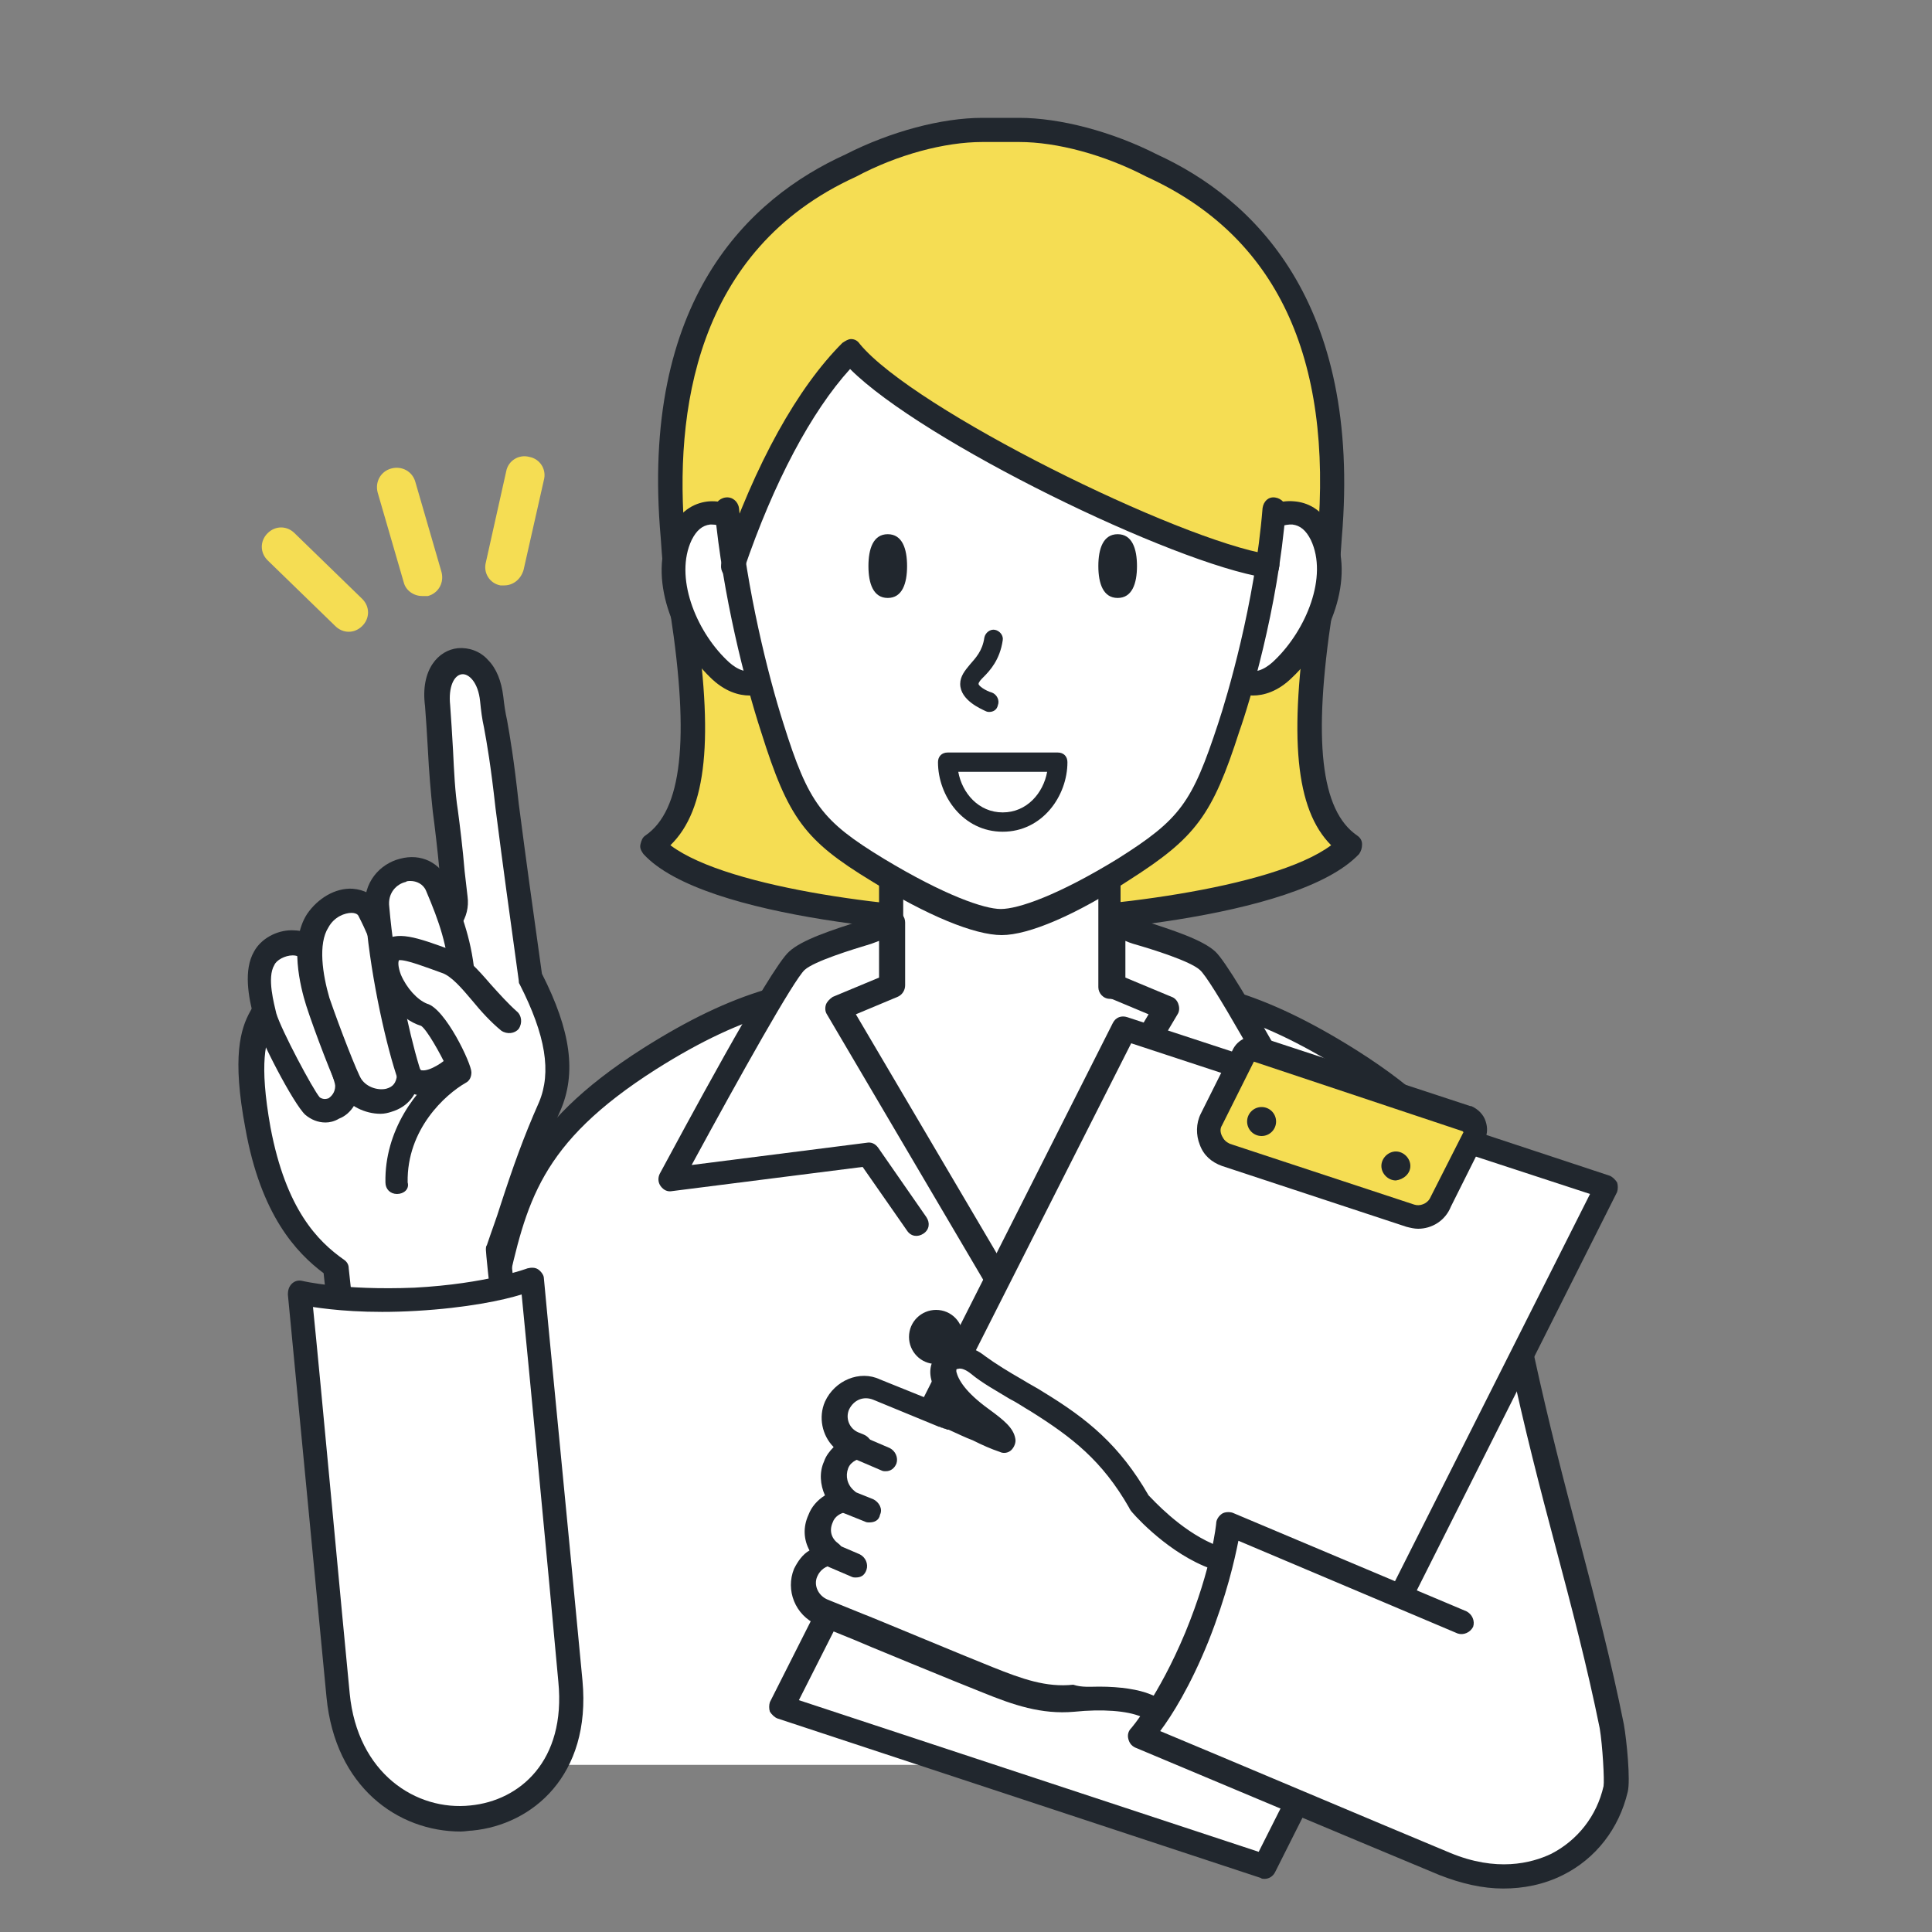 <?xml version="1.0" encoding="utf-8"?>
<!-- Generator: Adobe Illustrator 26.0.1, SVG Export Plug-In . SVG Version: 6.00 Build 0)  -->
<svg version="1.1" id="素材" xmlns="http://www.w3.org/2000/svg" xmlns:xlink="http://www.w3.org/1999/xlink" x="0px" y="0px"
	 width="200px" height="200px" viewBox="0 0 200 200" style="enable-background:new 0 0 200 200;" xml:space="preserve">
<rect x="0" y="0" width="200" height="200" fill="#808080" stroke="none"/>
<style type="text/css">
	.st0{fill:#F5DD53;}
	.st1{fill:#21272E;}
	.st2{fill:#FFFFFF;}
	.st3{fill:none;stroke:#21272E;stroke-width:2.5;stroke-linecap:round;stroke-linejoin:round;stroke-miterlimit:10;}
</style>
<g>
	<path class="st0" d="M139.7,87.5c-4.7-3.2-5-11.8-3.1-24.2c0.1-0.1,0.8-3.1,1-7.7c2-23.3-8.1-33.8-18.4-38.5
		c-4.9-2.5-10-3.7-13.7-3.7c-0.5,0-1.2,0-1.9,0c-0.7,0-1.4,0-1.9,0c-3.7,0-8.8,1.2-13.7,3.7c-10.3,4.7-20.4,15.3-18.4,38.5
		c0.3,4.6,0.9,7.7,1,7.7c1.9,12.4,1.6,21-3.1,24.2c5.4,5.9,27.3,8,36,8l0.1-0.1l0.1,0.1C112.3,95.5,134.2,93.4,139.7,87.5z"/>
	<path class="st1" d="M103.7,96.8L103.7,96.8h-0.2c-5.8,0-30.6-1.5-36.9-8.4c-0.2-0.3-0.4-0.6-0.3-1s0.2-0.7,0.5-0.9
		c3.8-2.6,4.6-9.9,2.6-23c-0.4-1.1-0.7-3.3-1-7.8C66.2,31,77.6,20.5,87.5,16c4.7-2.4,10-3.8,14.2-3.8h3.8c4.2,0,9.6,1.4,14.3,3.8
		c9.8,4.5,21.2,15.1,19.1,39.7c-0.1,1.6-0.4,6-1,7.8l0,0c-2,13.1-1.2,20.4,2.6,23c0.3,0.2,0.5,0.5,0.5,0.9s-0.1,0.7-0.3,1
		C134.2,95.3,109.5,96.8,103.7,96.8z M69.4,87.5c6.1,4.6,24.6,6.7,33.7,6.7c0.2-0.1,0.3-0.1,0.5-0.1s0.3,0,0.5,0.1
		c9.1-0.1,27.5-2.1,33.7-6.7c-3.7-3.7-4.4-11.2-2.4-24.4c0-0.1,0.1-0.2,0.1-0.3c0.2-0.6,0.7-3.3,0.9-7.2
		c1.6-18.7-4.3-31.2-17.7-37.3c-4.4-2.3-9.3-3.6-13.2-3.6h-3.8c-3.9,0-8.8,1.3-13.1,3.6c-16.7,7.6-18.8,24.5-17.7,37.3
		c0.3,4,0.7,6.7,0.9,7.3c0.1,0.1,0.1,0.2,0.1,0.4C73.9,76.4,73.2,83.8,69.4,87.5z M70.6,62.1c0.3,0,0.5,0.1,0.7,0.2
		C71.1,62.1,70.9,62.1,70.6,62.1z"/>
</g>
<g>
	<g>
		<g>
			<path class="st0" d="M43.7,61.7c-0.9,0-1.7-0.6-1.9-1.4L39.1,51c-0.3-1.1,0.3-2.2,1.4-2.5c1.1-0.3,2.2,0.3,2.5,1.4l2.7,9.3
				c0.3,1.1-0.3,2.2-1.4,2.5C44.1,61.7,43.9,61.7,43.7,61.7z"/>
		</g>
		<g>
			<path class="st0" d="M52.2,60.6c-0.1,0-0.3,0-0.4,0c-1.1-0.2-1.8-1.3-1.5-2.4l2.1-9.4c0.2-1.1,1.3-1.8,2.4-1.5
				c1.1,0.2,1.8,1.3,1.5,2.4L54.2,59C53.9,60,53.1,60.6,52.2,60.6z"/>
		</g>
		<g>
			<path class="st0" d="M36.1,65.4c-0.5,0-1-0.2-1.4-0.6l-7-6.8c-0.8-0.8-0.8-2,0-2.8s2-0.8,2.8,0l7,6.8c0.8,0.8,0.8,2,0,2.8
				C37.1,65.2,36.6,65.4,36.1,65.4z"/>
		</g>
	</g>
</g>
<path class="st2" d="M156.3,135.2c-2.3-10.2-3.1-17.1-16.4-25.5c-9.7-6.1-16-7.5-25-7.7V89.2H92.3V102c-9,0.3-15.3,1.6-25,7.7
	c-13.2,8.4-14.1,15.3-16.4,25.5c-2.3,10.2-2,27-2,38.8v8.7h109.4V174l0,0C158.3,162.2,158.6,145.4,156.3,135.2z"/>
<path class="st1" d="M103.6,164.6c-0.7,0-1.2-0.6-1.2-1.2v-29.8c0-0.7,0.6-1.2,1.2-1.2s1.2,0.6,1.2,1.2v29.8
	C104.8,164,104.3,164.6,103.6,164.6z"/>
<path class="st1" d="M99.7,138.4c0-1.5-1.2-2.8-2.8-2.8c-1.5,0-2.8,1.2-2.8,2.8c0,1.5,1.2,2.8,2.8,2.8
	C98.4,141.2,99.7,140,99.7,138.4z"/>
<path class="st3" d="M85.4,102.6"/>
<path class="st3" d="M99.1,182.7"/>
<path class="st1" d="M158.3,184c-0.7,0-1.2-0.6-1.2-1.2v-12.4c0-11.5,0.1-25.7-2-34.8l-0.4-1.8c-2-9.2-3.4-15.3-15.4-22.9
	c-9.7-6.1-15.8-7.3-24.4-7.5c-0.7,0-1.2-0.6-1.2-1.2V90.4H93.5V102c0,0.7-0.5,1.2-1.2,1.2c-8.7,0.3-14.9,1.5-24.4,7.5
	c-12.1,7.7-13.4,13.8-15.5,23.1l-0.4,1.6c-2,8.9-2.1,22.7-2,35v12.2c0,0.7-0.6,1.2-1.2,1.2s-1.2-0.6-1.2-1.2v-12.2
	c-0.1-12.4-0.1-26.5,2-35.6l0.4-1.6c2.1-9.6,3.7-16.5,16.6-24.7c9.5-6,15.9-7.5,24.4-7.8V89.2c0-0.7,0.6-1.2,1.2-1.2h22.6
	c0.7,0,1.2,0.6,1.2,1.2v11.6c8.2,0.3,14.7,1.8,24.4,7.9c13,8.2,14.5,15,16.6,24.5l0.4,1.8c2.1,9.4,2.1,23.8,2,35.4v12.4
	C159.5,183.4,159,184,158.3,184z"/>
<path class="st1" d="M109.9,80.9"/>
<path class="st2" d="M167.3,182.4c-3-16.4-7.7-30.1-11.3-50.1c-4.1,4.6-17.1,37.5-16.3,45.6C140.6,186,167.3,182.4,167.3,182.4z"/>
<g>
	<path class="st2" d="M94.9,126.8l-5-7.2l-20.5,2.6c0,0,11.2-21,13.1-22.7c1.9-1.7,9.6-3.5,9.8-3.9v6.5l-5.6,2.3l16.9,28.7"/>
	<path class="st1" d="M103.6,134.3c-0.4,0-0.8-0.2-1.1-0.6L85.6,105c-0.2-0.3-0.2-0.7-0.1-1s0.4-0.6,0.7-0.8l4.8-2v-3.8
		c-0.3,0.1-0.5,0.2-0.8,0.3c-2,0.6-5.9,1.8-6.9,2.7c-1.1,1-6.6,10.8-11.7,20.2l18.1-2.3c0.5-0.1,0.9,0.1,1.2,0.5l5,7.2
		c0.4,0.6,0.3,1.3-0.3,1.7c-0.6,0.4-1.3,0.3-1.7-0.3l-4.6-6.6l-19.7,2.5c-0.5,0.1-0.9-0.1-1.2-0.5s-0.3-0.9-0.1-1.3
		c1.9-3.5,11.4-21.3,13.4-23c1.3-1.2,4.3-2.2,7.8-3.3c0.8-0.3,1.8-0.5,2.1-0.7c0.3-0.2,0.7-0.3,1.1-0.2c0.6,0.1,1,0.6,1,1.2v6.5
		c0,0.5-0.3,1-0.8,1.2l-4.3,1.8l16.2,27.5c0.4,0.6,0.2,1.4-0.4,1.7C104,134.3,103.8,134.3,103.6,134.3z M91.2,95L91.2,95L91.2,95z
		 M91.2,95L91.2,95L91.2,95z M91.2,95L91.2,95L91.2,95z"/>
</g>
<g>
	<path class="st2" d="M112.4,126.8l5-7.2l20.5,2.6c0,0-11.2-21-13.1-22.7c-1.9-1.7-9.6-3.5-9.8-3.9v6.5l5.6,2.3l-17,28.6"/>
	<path class="st1" d="M103.6,134.3c-0.2,0-0.4-0.1-0.6-0.2c-0.6-0.4-0.8-1.1-0.4-1.7l16.3-27.4l-4.3-1.8c-0.5-0.2-0.8-0.6-0.8-1.2
		v-6.5c0-0.6,0.4-1.1,1-1.2c0.4-0.1,0.8,0,1.1,0.2c0.3,0.1,1.2,0.4,2.1,0.7c3.5,1.1,6.5,2.1,7.8,3.3c2,1.8,11.5,19.5,13.4,23
		c0.2,0.4,0.2,0.9-0.1,1.3s-0.7,0.6-1.2,0.5l-19.7-2.5l-4.6,6.6c-0.4,0.6-1.2,0.7-1.7,0.3c-0.6-0.4-0.7-1.2-0.3-1.7l5-7.2
		c0.3-0.4,0.7-0.6,1.2-0.5l18.1,2.3c-5.1-9.5-10.6-19.3-11.7-20.2c-1-0.9-4.8-2.1-6.9-2.7c-0.3-0.1-0.6-0.2-0.8-0.3v3.8l4.8,2
		c0.3,0.1,0.6,0.4,0.7,0.8c0.1,0.3,0.1,0.7-0.1,1l-17,28.6C104.4,134,104,134.3,103.6,134.3z M116.1,95L116.1,95L116.1,95z
		 M116.1,95L116.1,95L116.1,95z M116.1,95L116.1,95L116.1,95z"/>
</g>
<g>
	<g>
		<polygon class="st2" points="130.9,193.2 80.9,176.7 116.4,106.4 153.9,118.7 166.3,122.8 		"/>
		<path class="st1" d="M130.9,194.5c-0.1,0-0.3,0-0.4-0.1l-50-16.5c-0.3-0.1-0.6-0.4-0.8-0.7c-0.1-0.3-0.1-0.7,0-1l35.5-70.3
			c0.3-0.6,0.9-0.8,1.5-0.6l37.5,12.3l12.4,4.1c0.3,0.1,0.6,0.4,0.8,0.7c0.1,0.3,0.1,0.7,0,1L132,193.8
			C131.8,194.2,131.4,194.5,130.9,194.5z M82.7,176l47.6,15.7l34.3-68.1l-11-3.6l-36.5-12L82.7,176z"/>
	</g>
	<g>
		<path class="st0" d="M151.8,115.8l-21.6-7.1c-0.6-0.2-1.3,0.1-1.5,0.6l-3.3,6.6c-0.7,1.4,0,3.1,1.5,3.6l19.1,6.3
			c1.2,0.4,2.6-0.2,3.1-1.3l3.5-7C152.9,116.9,152.5,116.1,151.8,115.8z"/>
		<path class="st1" d="M146.8,127.2c-0.4,0-0.8-0.1-1.2-0.2l-19.1-6.3c-1.1-0.4-1.9-1.1-2.3-2.2c-0.4-1-0.4-2.2,0.1-3.2l3.3-6.6
			c0.5-1.1,1.8-1.7,3-1.3l21.6,7.1h0.1c0.7,0.3,1.3,0.9,1.5,1.6c0.2,0.6,0.2,1.3-0.1,1.8l-3.5,7
			C149.6,126.4,148.2,127.2,146.8,127.2z M129.8,109.9l-3.3,6.6c-0.2,0.3-0.2,0.7,0,1.1s0.4,0.6,0.8,0.8l19.1,6.3
			c0.6,0.2,1.3-0.1,1.6-0.6l3.5-6.9l-0.1-0.1L129.8,109.9L129.8,109.9L129.8,109.9z M129.9,109.8L129.9,109.8L129.9,109.8z"/>
	</g>
	<circle class="st1" cx="130.6" cy="116.1" r="1.5"/>
	<path class="st1" d="M146,120.7c0-0.8-0.7-1.5-1.5-1.5s-1.5,0.7-1.5,1.5s0.7,1.5,1.5,1.5C145.3,122.1,146,121.5,146,120.7z"/>
</g>
<g>
	<g>
		<g>
			<path class="st2" d="M97.7,142.5c0.4,1.7,2.1,3.3,3.9,4.6c1.4,1,2.1,1.6,2.2,2.2c-1.6-0.6-3.3-1.4-5.3-2.2
				c-0.2-0.1-0.5-0.2-0.7-0.3c-0.1,0-0.2-0.1-0.3-0.1l-6.8-2.8c-1.6-0.7-3.4,0.1-4.1,1.7c-0.7,1.6,0.1,3.4,1.7,4.1l0.6,0.2
				c-1,0.2-2,0.8-2.4,1.9c-0.5,1.3-0.1,2.8,1,3.7c-1.1,0.1-2.2,0.8-2.6,1.9c-0.6,1.4-0.1,2.9,1.1,3.7c-1.1,0.1-2.1,0.8-2.6,1.9
				c-0.7,1.6,0.1,3.4,1.7,4.1l3.7,1.5c0,0,11.1,4.6,13.4,5.5c3.2,1.3,5.8,2.2,8.9,1.9s5.9-0.1,7.5,0.6l10.5,4.3l6.4-15.6L125,161
				c-4-1.7-7.1-5.4-7.1-5.4c-2.9-5-6-7.6-10.6-10.4c-1.7-1.1-4.2-2.4-6.1-3.8C99.4,139.9,97.2,140.7,97.7,142.5z"/>
			<path class="st1" d="M129.1,182.1c-0.2,0-0.3,0-0.5-0.1l-10.5-4.3c-1.4-0.6-4-0.8-6.9-0.5c-3.4,0.3-6.3-0.7-9.5-2
				c-2.3-0.9-13-5.3-13.4-5.5l-3.7-1.5c-2.3-1-3.3-3.6-2.4-5.8c0.4-0.8,0.9-1.5,1.6-1.9c-0.6-1.1-0.7-2.4-0.1-3.7
				c0.3-0.8,0.9-1.5,1.7-2c-0.5-1.1-0.6-2.4-0.1-3.5c0.2-0.6,0.6-1.1,1-1.5c-1.2-1.2-1.6-3.1-0.9-4.7c1-2.2,3.6-3.3,5.7-2.3l6.7,2.7
				h0.1c-0.8-0.9-1.3-1.8-1.5-2.7c-0.3-1.2,0.1-2.3,1.1-3c1.3-0.8,3-0.6,4.5,0.6c1.1,0.8,2.4,1.6,3.8,2.4c0.8,0.5,1.6,0.9,2.2,1.3
				c4.6,2.8,7.9,5.5,10.9,10.7c0.5,0.5,3.2,3.5,6.6,5l10.5,4.3c0.3,0.1,0.6,0.4,0.7,0.7s0.1,0.7,0,1l-6.4,15.6
				C130.1,181.9,129.6,182.1,129.1,182.1z M113.8,174.6c2.2,0,4.1,0.3,5.3,0.8l9.3,3.8l5.5-13.3l-9.3-3.8c-4.2-1.8-7.5-5.6-7.6-5.8
				c0-0.1-0.1-0.1-0.1-0.2c-2.8-4.9-5.9-7.3-10.2-10c-0.7-0.4-1.4-0.9-2.2-1.3c-1.3-0.8-2.8-1.6-4-2.6c-0.5-0.4-1-0.6-1.3-0.5
				c-0.2,0-0.2,0.1-0.2,0.1s0,0.1,0,0.2l0,0c0.2,0.8,0.9,2.1,3.4,3.9c1.5,1.1,2.5,1.9,2.7,3c0.1,0.4-0.1,0.9-0.4,1.2
				s-0.8,0.4-1.2,0.2c-0.9-0.3-1.8-0.7-2.8-1.2c-0.8-0.3-1.6-0.7-2.5-1.1h-0.1c-0.1,0-0.2-0.1-0.3-0.1c-0.1,0-0.2-0.1-0.3-0.1
				c-0.1,0-0.2-0.1-0.2-0.1h-0.1l-6.8-2.8c-1-0.4-2,0-2.5,1c-0.4,0.9,0,2,1,2.4l0.5,0.2c0.5,0.2,0.9,0.7,0.9,1.3s-0.4,1-1,1.1
				c-0.3,0.1-1.2,0.3-1.5,1.1s-0.1,1.7,0.6,2.3c0.4,0.3,0.6,0.8,0.4,1.3s-0.6,0.8-1.1,0.9c-0.7,0.1-1.3,0.5-1.5,1.1
				c-0.4,0.9-0.1,1.7,0.6,2.2c0.4,0.3,0.6,0.8,0.5,1.3s-0.6,0.9-1.1,0.9c-0.7,0.1-1.3,0.5-1.6,1.2c-0.4,0.9,0.1,2,1.1,2.4l3.7,1.5
				c0.1,0,11.1,4.6,13.4,5.5c3,1.2,5.5,2.1,8.3,1.8C112,174.7,112.9,174.6,113.8,174.6z"/>
		</g>
		<path class="st1" d="M91.7,152.3c-0.2,0-0.3,0-0.5-0.1l-2.8-1.2c-0.6-0.3-0.9-1-0.7-1.6c0.3-0.6,1-0.9,1.6-0.7l2.8,1.2
			c0.6,0.3,0.9,1,0.7,1.6C92.6,152,92.2,152.3,91.7,152.3z"/>
		<path class="st1" d="M90,157.6c-0.2,0-0.3,0-0.5-0.1l-2.5-1c-0.6-0.3-1-1-0.7-1.6s1-1,1.6-0.7l2.5,1c0.6,0.3,1,1,0.7,1.6
			C91,157.4,90.5,157.6,90,157.6z"/>
		<path class="st1" d="M88.6,163.3c-0.2,0-0.3,0-0.5-0.1l-2.8-1.2c-0.6-0.3-0.9-1-0.7-1.6c0.3-0.6,1-0.9,1.6-0.7l2.8,1.2
			c0.6,0.3,0.9,1,0.7,1.6C89.5,163.1,89.1,163.3,88.6,163.3z"/>
	</g>
	<path class="st2" d="M149.4,193c16.4,6.8,25.9-15.1,9.1-22c-12-5-31.5-13.2-31.5-13.2s-0.4,4.6-3.3,11.7
		c-2.9,7.1-5.8,10.3-5.8,10.3S141.7,189.9,149.4,193z"/>
</g>
<path class="st1" d="M155.6,195.5c-2.1,0-4.3-0.5-6.6-1.4c-7.7-3.2-31.5-13.2-31.5-13.2c-0.4-0.2-0.6-0.5-0.7-0.9s0-0.8,0.3-1.1
	c0,0,2.8-3.2,5.6-9.9c2.8-6.8,3.2-11.3,3.2-11.3c0-0.4,0.3-0.8,0.6-1c0.3-0.2,0.8-0.2,1.1-0.1l24.2,10.2c0.6,0.3,0.9,1,0.7,1.6
	c-0.3,0.6-1,0.9-1.6,0.7l-22.7-9.6c-0.4,2-1.2,5.6-3.1,10.4c-1.9,4.7-3.8,7.7-5,9.3c5.3,2.2,23.5,9.9,30,12.6
	c4.8,2,8.4,1.1,10.5,0.1c2.7-1.4,4.7-3.9,5.4-7c0.1-0.6-0.1-4.2-0.4-6c-1.3-6.4-2.9-12.5-4.6-18.9c-1.6-6-3.2-12.2-4.7-19.2
	c-0.1-0.7,0.3-1.3,1-1.5c0.7-0.1,1.3,0.3,1.5,1c1.5,6.9,3.1,13.1,4.7,19.1c1.7,6.5,3.3,12.6,4.6,19.1c0.3,1.7,0.7,5.8,0.4,7
	c-0.9,3.8-3.3,6.9-6.7,8.6C159.8,195.1,157.7,195.5,155.6,195.5z"/>
<g>
	<g>
		<g>
			<g>
				<path class="st2" d="M53.7,147c-1.2-5.7-2.4-17.8-2.4-17.8c2.1-6,3.3-10,5.4-14.7c1.5-3.5,0.9-7.6-2-13.3
					c-1.1-7.8-1.5-10.7-2.4-17.8c-0.8-7.1-1.3-8.6-1.6-11.1c-0.7-5.7-6.3-5-5.6,0.7c0.3,2.8,0.4,7.5,0.8,10.9c0.3,2.2,0.7,6.2,1,8.9
					c0.2,1.6-0.8,3-2.4,3.4c-4.5,1.2-11.8,3.4-14,4.3c-3,1.1-1.6,1.4-3.6,4.9c-0.9,1.6-1.7,4.3-0.4,11.3c1.6,8.6,5,12.3,8.1,14.5
					c0,0,1.7,15.2,2.1,18.4"/>
				<path class="st1" d="M36.7,150.8c-0.6,0-1.2-0.5-1.2-1.1c-0.4-2.8-1.7-15.1-2-17.9c-2.8-2.1-6.5-6-8.1-15
					c-1.4-7.4-0.5-10.3,0.5-12.1c0.7-1.2,0.9-1.9,1.1-2.5c0.5-1.4,0.9-2.1,3.2-3c2.2-0.9,9.5-3.1,14.1-4.3c1-0.3,1.6-1.1,1.5-2
					c-0.1-0.8-0.2-1.7-0.3-2.7C45.3,88,45,85.5,44.8,84c-0.2-1.9-0.4-4.2-0.5-6.3c-0.1-1.7-0.2-3.4-0.3-4.6c-0.5-3.8,1.4-5.8,3.4-6
					c1.1-0.1,2.3,0.3,3.1,1.2c0.9,0.9,1.4,2.2,1.6,3.8c0.1,0.9,0.2,1.6,0.4,2.5c0.3,1.7,0.7,4,1.2,8.6c0.9,6.9,1.3,9.7,2.4,17.6
					c3,5.9,3.6,10.3,1.9,14.2c-1.6,3.5-2.6,6.6-3.9,10.5c-0.4,1.2-0.9,2.5-1.3,3.9c0.2,1.8,1.3,12.3,2.4,17.4c0.1,0.7-0.3,1.3-1,1.5
					c-0.7,0.1-1.3-0.3-1.5-1c-1.2-5.7-2.4-17.4-2.4-17.9c0-0.2,0-0.4,0.1-0.5c0.5-1.5,1-2.8,1.4-4.1c1.3-4,2.4-7.1,4-10.7
					c1.3-3.1,0.7-6.9-2-12.2c-0.1-0.1-0.1-0.3-0.1-0.4c-1.1-8-1.5-10.8-2.4-17.8c-0.5-4.5-0.9-6.8-1.2-8.4c-0.2-0.9-0.3-1.7-0.4-2.7
					c-0.2-2-1.2-2.9-1.9-2.8c-0.8,0.1-1.4,1.3-1.2,3.2c0.1,1.3,0.2,3,0.3,4.7c0.1,2.1,0.2,4.3,0.5,6.2c0.2,1.5,0.5,3.9,0.7,6.3
					c0.1,0.9,0.2,1.8,0.3,2.6c0.3,2.2-1.1,4.2-3.3,4.8c-4.5,1.2-11.7,3.4-13.8,4.2c-1.4,0.5-1.4,0.5-1.7,1.4c-0.2,0.6-0.5,1.6-1.3,3
					s-1.5,3.8-0.3,10.5c1.6,8.5,4.9,11.8,7.6,13.7c0.3,0.2,0.5,0.5,0.5,0.9c0,0.2,1.7,15.2,2.1,18.4c0.1,0.7-0.4,1.3-1.1,1.4
					C36.8,150.8,36.8,150.8,36.7,150.8z"/>
			</g>
			<g>
				<path class="st2" d="M34.9,108.2c0.3,1.8,1.1,3.2,1.1,4.2c-0.1,2.2-2.2,3.3-3.7,2.1c-0.9-0.8-4.4-7.4-4.9-9.3s-1-4.4-0.1-5.9
					c0.9-1.6,3.9-2.4,5.1-0.6C33.2,100.2,34.3,104.7,34.9,108.2z"/>
				<path class="st1" d="M33.7,116.2c-0.8,0-1.5-0.3-2.1-0.8c-1.2-1.1-4.8-8-5.3-10c-0.6-2.2-1.1-5,0-6.9c0.7-1.3,2.3-2.2,3.9-2.2
					c1.4,0,2.6,0.5,3.3,1.6c0,0,0,0.1,0.1,0.1c0.9,1.7,2,6.3,2.6,9.9l0,0c0.1,0.8,0.4,1.5,0.6,2.2c0.3,0.8,0.5,1.5,0.5,2.2
					c-0.1,1.6-0.9,3-2.2,3.5C34.6,116.1,34.1,116.2,33.7,116.2z M30.3,98.9L30.3,98.9c-0.8,0-1.7,0.5-1.9,1c-0.8,1.3,0,4.1,0.2,5
					c0.5,1.7,3.8,7.9,4.5,8.7c0.3,0.2,0.6,0.2,0.9,0.1c0.3-0.2,0.7-0.6,0.7-1.3c0-0.2-0.2-0.8-0.4-1.4c-0.2-0.7-0.5-1.6-0.7-2.5
					c-0.6-3.7-1.7-7.8-2.3-9.1C31.1,99.1,30.8,98.9,30.3,98.9z"/>
			</g>
			<g>
				<path class="st2" d="M38.2,94.2c-0.8-1.5-3.8-1.2-5.3,1.1c-1.5,2.3-0.7,6.2,0,8.4c1,2.9,2.9,7.9,3.4,8.7c1.5,2.3,5.8,2.3,6-1
					C42.4,108.1,41.7,101,38.2,94.2z"/>
				<path class="st1" d="M39.4,115.3c-1.6,0-3.3-0.8-4.2-2.2c-0.6-1-2.7-6.5-3.5-9c-0.6-1.9-1.8-6.6,0.1-9.5
					c1.1-1.6,2.9-2.7,4.7-2.6c1.2,0.1,2.2,0.6,2.7,1.6l0,0c3.3,6.5,4.4,13.6,4.2,17.8c-0.1,1.9-1.2,3.2-2.9,3.7
					C40.2,115.2,39.8,115.3,39.4,115.3z M36.4,94.5c-0.7,0-1.8,0.4-2.4,1.5c-1.1,1.7-0.6,4.9,0.1,7.3c1.1,3.2,2.9,7.8,3.3,8.4
					c0.6,0.9,1.8,1.2,2.6,1c0.7-0.2,1-0.6,1.1-1.4c0.1-3.8-0.9-10.5-4-16.5C37,94.6,36.7,94.5,36.4,94.5L36.4,94.5z"/>
			</g>
			<g>
				<path class="st2" d="M39,94c-0.4-4.1,4.8-5.6,6.3-2.2c1.4,3.4,2.3,5.8,2.6,9.7c0.2,3.3,0.1,6.5-0.3,8.4c-0.1,0.7-4.5,4-5.4,0.9
					C41.1,107.4,39.5,100.3,39,94z"/>
				<path class="st1" d="M43.8,113.4c-1.4,0-2.4-0.8-2.8-2.2c-1.2-3.7-2.8-11-3.2-17c-0.3-2.9,1.6-4.8,3.6-5.3
					c2.2-0.6,4.2,0.4,5.1,2.5c1.4,3.5,2.4,6.1,2.7,10.1c0.2,3.5,0.1,6.8-0.3,8.8c-0.2,1.2-2.9,3.1-4.8,3.2
					C44,113.4,43.9,113.4,43.8,113.4z M42.5,91.2c-0.2,0-0.4,0-0.5,0.1c-0.9,0.2-1.9,1.1-1.7,2.6l0,0c0.5,5.9,2,12.9,3.1,16.5
					c0.1,0.4,0.2,0.4,0.3,0.4c0.8,0.1,2.3-0.9,2.7-1.4c0.3-1.8,0.4-4.8,0.2-7.9c-0.3-3.7-1.1-6-2.5-9.3
					C43.8,91.5,43.1,91.2,42.5,91.2z M46.4,109.6L46.4,109.6L46.4,109.6z"/>
			</g>
			<g>
				<path class="st2" d="M41.1,122.4c-0.1-5.6,3.7-9.8,6.6-11.4c0-0.5-2.5-5.6-3.7-5.9c-2.7-0.8-4.8-5.2-3.5-6.5
					c0.7-0.8,2.5-0.2,5.7,1c2.2,0.8,4.1,4.2,6.6,6.2"/>
				<path class="st1" d="M41.1,123.6c-0.7,0-1.2-0.5-1.2-1.2c-0.1-5.3,3.1-9.7,6.3-12c-0.6-1.3-2-3.8-2.6-4.2
					c-2.3-0.7-4.1-3.2-4.6-5.3c-0.4-1.4-0.1-2.6,0.6-3.3c1.3-1.4,3.7-0.5,7,0.7c1.6,0.6,2.9,2.1,4.2,3.6c0.9,1,1.8,2,2.7,2.8
					c0.5,0.4,0.6,1.2,0.2,1.8c-0.4,0.5-1.2,0.6-1.8,0.2c-1.1-0.9-2.1-2-3-3.1c-1.1-1.3-2.2-2.6-3.2-2.9c-1.4-0.5-3.7-1.4-4.4-1.3
					c-0.1,0.2-0.1,0.7,0.2,1.5c0.6,1.4,1.7,2.6,2.7,3c1.9,0.5,4.6,6.2,4.6,7.1c0,0.5-0.2,0.9-0.6,1.1c-2.1,1.2-6.1,4.8-6,10.3
					C42.4,123.1,41.8,123.6,41.1,123.6L41.1,123.6z M46.5,111.2L46.5,111.2L46.5,111.2z M43.6,106.3
					C43.7,106.3,43.7,106.3,43.6,106.3C43.7,106.3,43.7,106.3,43.6,106.3z"/>
			</g>
		</g>
	</g>
	<g>
		<path class="st2" d="M35,175.5c1.7,17.8,25.8,16.8,24.1-1.4c-1.2-13-4-41.7-4-41.7s-4.3,1.7-12.1,2.1c-7.8,0.4-12-0.7-12-0.7
			S34.2,167.2,35,175.5z"/>
		<path class="st1" d="M47.7,189.6c-6.5,0-13-4.6-13.9-13.9l0,0c-0.8-8.3-4-41.7-4-41.7c0-0.4,0.1-0.8,0.4-1.1s0.7-0.4,1.1-0.3
			c0,0,4.1,1,11.6,0.7c7.5-0.4,11.7-2,11.7-2c0.4-0.1,0.8-0.1,1.1,0.1c0.3,0.2,0.6,0.6,0.6,0.9c0,0.3,2.8,28.9,4,41.7
			c0.9,9.8-5.2,14.9-11.4,15.5C48.6,189.5,48.1,189.6,47.7,189.6z M32.4,135.3c0.7,6.8,3.1,32.9,3.8,40l0,0
			c0.8,8.3,6.9,12.2,12.5,11.6c5.1-0.5,9.9-4.6,9.1-12.8c-1-11.1-3.2-34-3.8-40.1c-1.9,0.6-5.7,1.4-10.9,1.7
			C38,136,34.4,135.6,32.4,135.3z"/>
	</g>
</g>
<g>
	<g>
		<path class="st2" d="M80,57.4c-2.6-3.8-7.4-6.4-9.5-2s0.4,10.4,3.9,13.8c3.4,3.4,6.7,0.5,7-1.9C81.7,64.9,80,57.4,80,57.4z"/>
		<path class="st1" d="M77.6,72c-1.1,0-2.6-0.4-4.1-1.9c-3.8-3.7-6.5-10.3-4.1-15.2c1.1-2.3,2.8-2.9,4-3c3.1-0.2,6.1,2.5,7.7,4.8
			c0.1,0.1,0.2,0.3,0.2,0.4c0.2,0.8,1.7,7.8,1.4,10.3c-0.2,1.9-1.7,3.7-3.5,4.3C78.7,71.9,78.2,72,77.6,72z M73.7,54.3
			c-0.1,0-0.1,0-0.2,0c-0.8,0.1-1.4,0.6-1.9,1.6c-1.8,3.8,0.4,9.3,3.6,12.4c0.7,0.7,1.8,1.5,3,1.1c1-0.4,1.8-1.4,1.9-2.2
			c0.2-1.6-0.7-6.3-1.3-9.2C77.3,55.8,75.2,54.3,73.7,54.3z"/>
	</g>
	<g>
		<path class="st2" d="M127.3,57.4c2.6-3.8,7.4-6.4,9.5-2s-0.4,10.4-3.9,13.8c-3.4,3.4-6.7,0.5-7-1.9
			C125.7,64.9,127.3,57.4,127.3,57.4z"/>
		<path class="st1" d="M129.7,72c-0.6,0-1.1-0.1-1.5-0.3c-1.8-0.6-3.3-2.4-3.5-4.3c-0.2-2.6,1.2-9.5,1.4-10.3c0-0.2,0.1-0.3,0.2-0.4
			c1.6-2.4,4.6-5.1,7.7-4.8c1.2,0.1,2.9,0.7,4,3c2.4,5-0.4,11.6-4.2,15.2C132.3,71.6,130.8,72,129.7,72z M128.5,57.9
			c-0.5,2.2-1.5,7.5-1.3,9.3c0.1,0.8,0.8,1.8,1.8,2.2c1.2,0.4,2.3-0.4,3-1.1c3.2-3.1,5.5-8.6,3.7-12.4c-0.5-1-1.1-1.5-1.9-1.6
			C132.2,54.2,130,55.7,128.5,57.9z"/>
	</g>
</g>
<path class="st2" d="M131.2,46.4c-0.6-19.1-15.7-27.6-27.6-27.6S76.5,27.3,76,46.4c-0.3,10.2,1.9,22.9,3.9,29
	c2.7,8.5,4.2,10.5,10.9,14.7c6.7,4.1,10.9,5.4,12.8,5.4s6.1-1.3,12.8-5.4c6.7-4.1,8.2-6.2,10.9-14.7
	C129.3,69.3,131.5,56.7,131.2,46.4z"/>
<g>
	<path class="st1" d="M91.9,55.3c1.5,0,2,1.5,2,3.3s-0.5,3.3-2,3.3s-2-1.5-2-3.3S90.4,55.3,91.9,55.3z"/>
	<path class="st1" d="M115.7,55.3c1.5,0,2,1.5,2,3.3s-0.5,3.3-2,3.3s-2-1.5-2-3.3S114.2,55.3,115.7,55.3z"/>
</g>
<path class="st1" d="M103.8,86.1c-4.1,0-6.7-3.7-6.7-7.2c0-0.6,0.4-1,1-1h11.4c0.6,0,1,0.4,1,1C110.5,82.4,107.9,86.1,103.8,86.1z
	 M99.2,79.9c0.4,2.2,2.1,4.2,4.6,4.2s4.2-2,4.6-4.2H99.2z"/>
<path class="st1" d="M102.4,73.7c-0.1,0-0.2,0-0.4-0.1c-0.4-0.2-2.6-1.1-2.6-2.8c0-0.8,0.5-1.4,1-2c0.6-0.7,1.3-1.4,1.5-2.8
	c0.1-0.5,0.6-0.9,1.1-0.8s0.9,0.6,0.8,1.1c-0.3,2-1.3,3.1-2,3.8c-0.2,0.2-0.5,0.5-0.5,0.7s0.7,0.7,1.4,0.9c0.5,0.2,0.8,0.8,0.6,1.3
	C103.2,73.5,102.8,73.7,102.4,73.7z"/>
<path class="st0" d="M77.1,34.7c4-11.3,17.5-17,24.8-17c7.4,0,36.3,2.8,29.3,40.9c-9.8-1.5-37.4-15.1-43.2-22.2
	c-4.4,4.3-8.7,12-12.2,22.2C75.7,58.5,73.1,46,77.1,34.7z"/>
<path class="st1" d="M75.9,59.9c-0.1,0-0.3,0-0.4-0.1c-0.7-0.2-1-0.9-0.8-1.6c3.5-10.3,7.9-18.1,12.5-22.7c0.3-0.2,0.6-0.4,0.9-0.4
	c0.4,0,0.7,0.2,0.9,0.5c5.6,6.8,33,20.3,42.4,21.8c0.7,0.1,1.2,0.7,1,1.4c-0.1,0.7-0.7,1.1-1.4,1c-9.6-1.5-35.5-14.1-43-21.6
	c-4,4.4-7.9,11.7-11,20.8C76.9,59.5,76.4,59.9,75.9,59.9z"/>
<path class="st1" d="M103.7,96.8c-2.8,0-7.7-2-13.5-5.6c-6.9-4.2-8.6-6.5-11.4-15.4c-1.7-5.2-4-14.3-4.8-22.9
	c-0.1-0.7,0.4-1.3,1.1-1.4c0.7-0.1,1.3,0.4,1.4,1.1c0.8,8.4,3,17.3,4.6,22.3c2.6,8.3,4,10.1,10.4,14c6.3,3.8,10.4,5.2,12.1,5.2
	c1.8,0,5.9-1.4,12.1-5.2c6.5-4.1,7.7-5.8,10.4-14c0.9-2.7,3.8-12.4,4.6-22.3c0.1-0.7,0.6-1.2,1.3-1.1c0.7,0.1,1.2,0.7,1.1,1.3
	c-0.8,10.2-3.8,20.1-4.8,22.9c-2.8,8.7-4.5,11-11.4,15.4C111.4,94.7,106.5,96.8,103.7,96.8z"/>
<path class="st3" d="M109.8,37.2"/>
<path class="st3" d="M117.3,45.9"/>
</svg>
